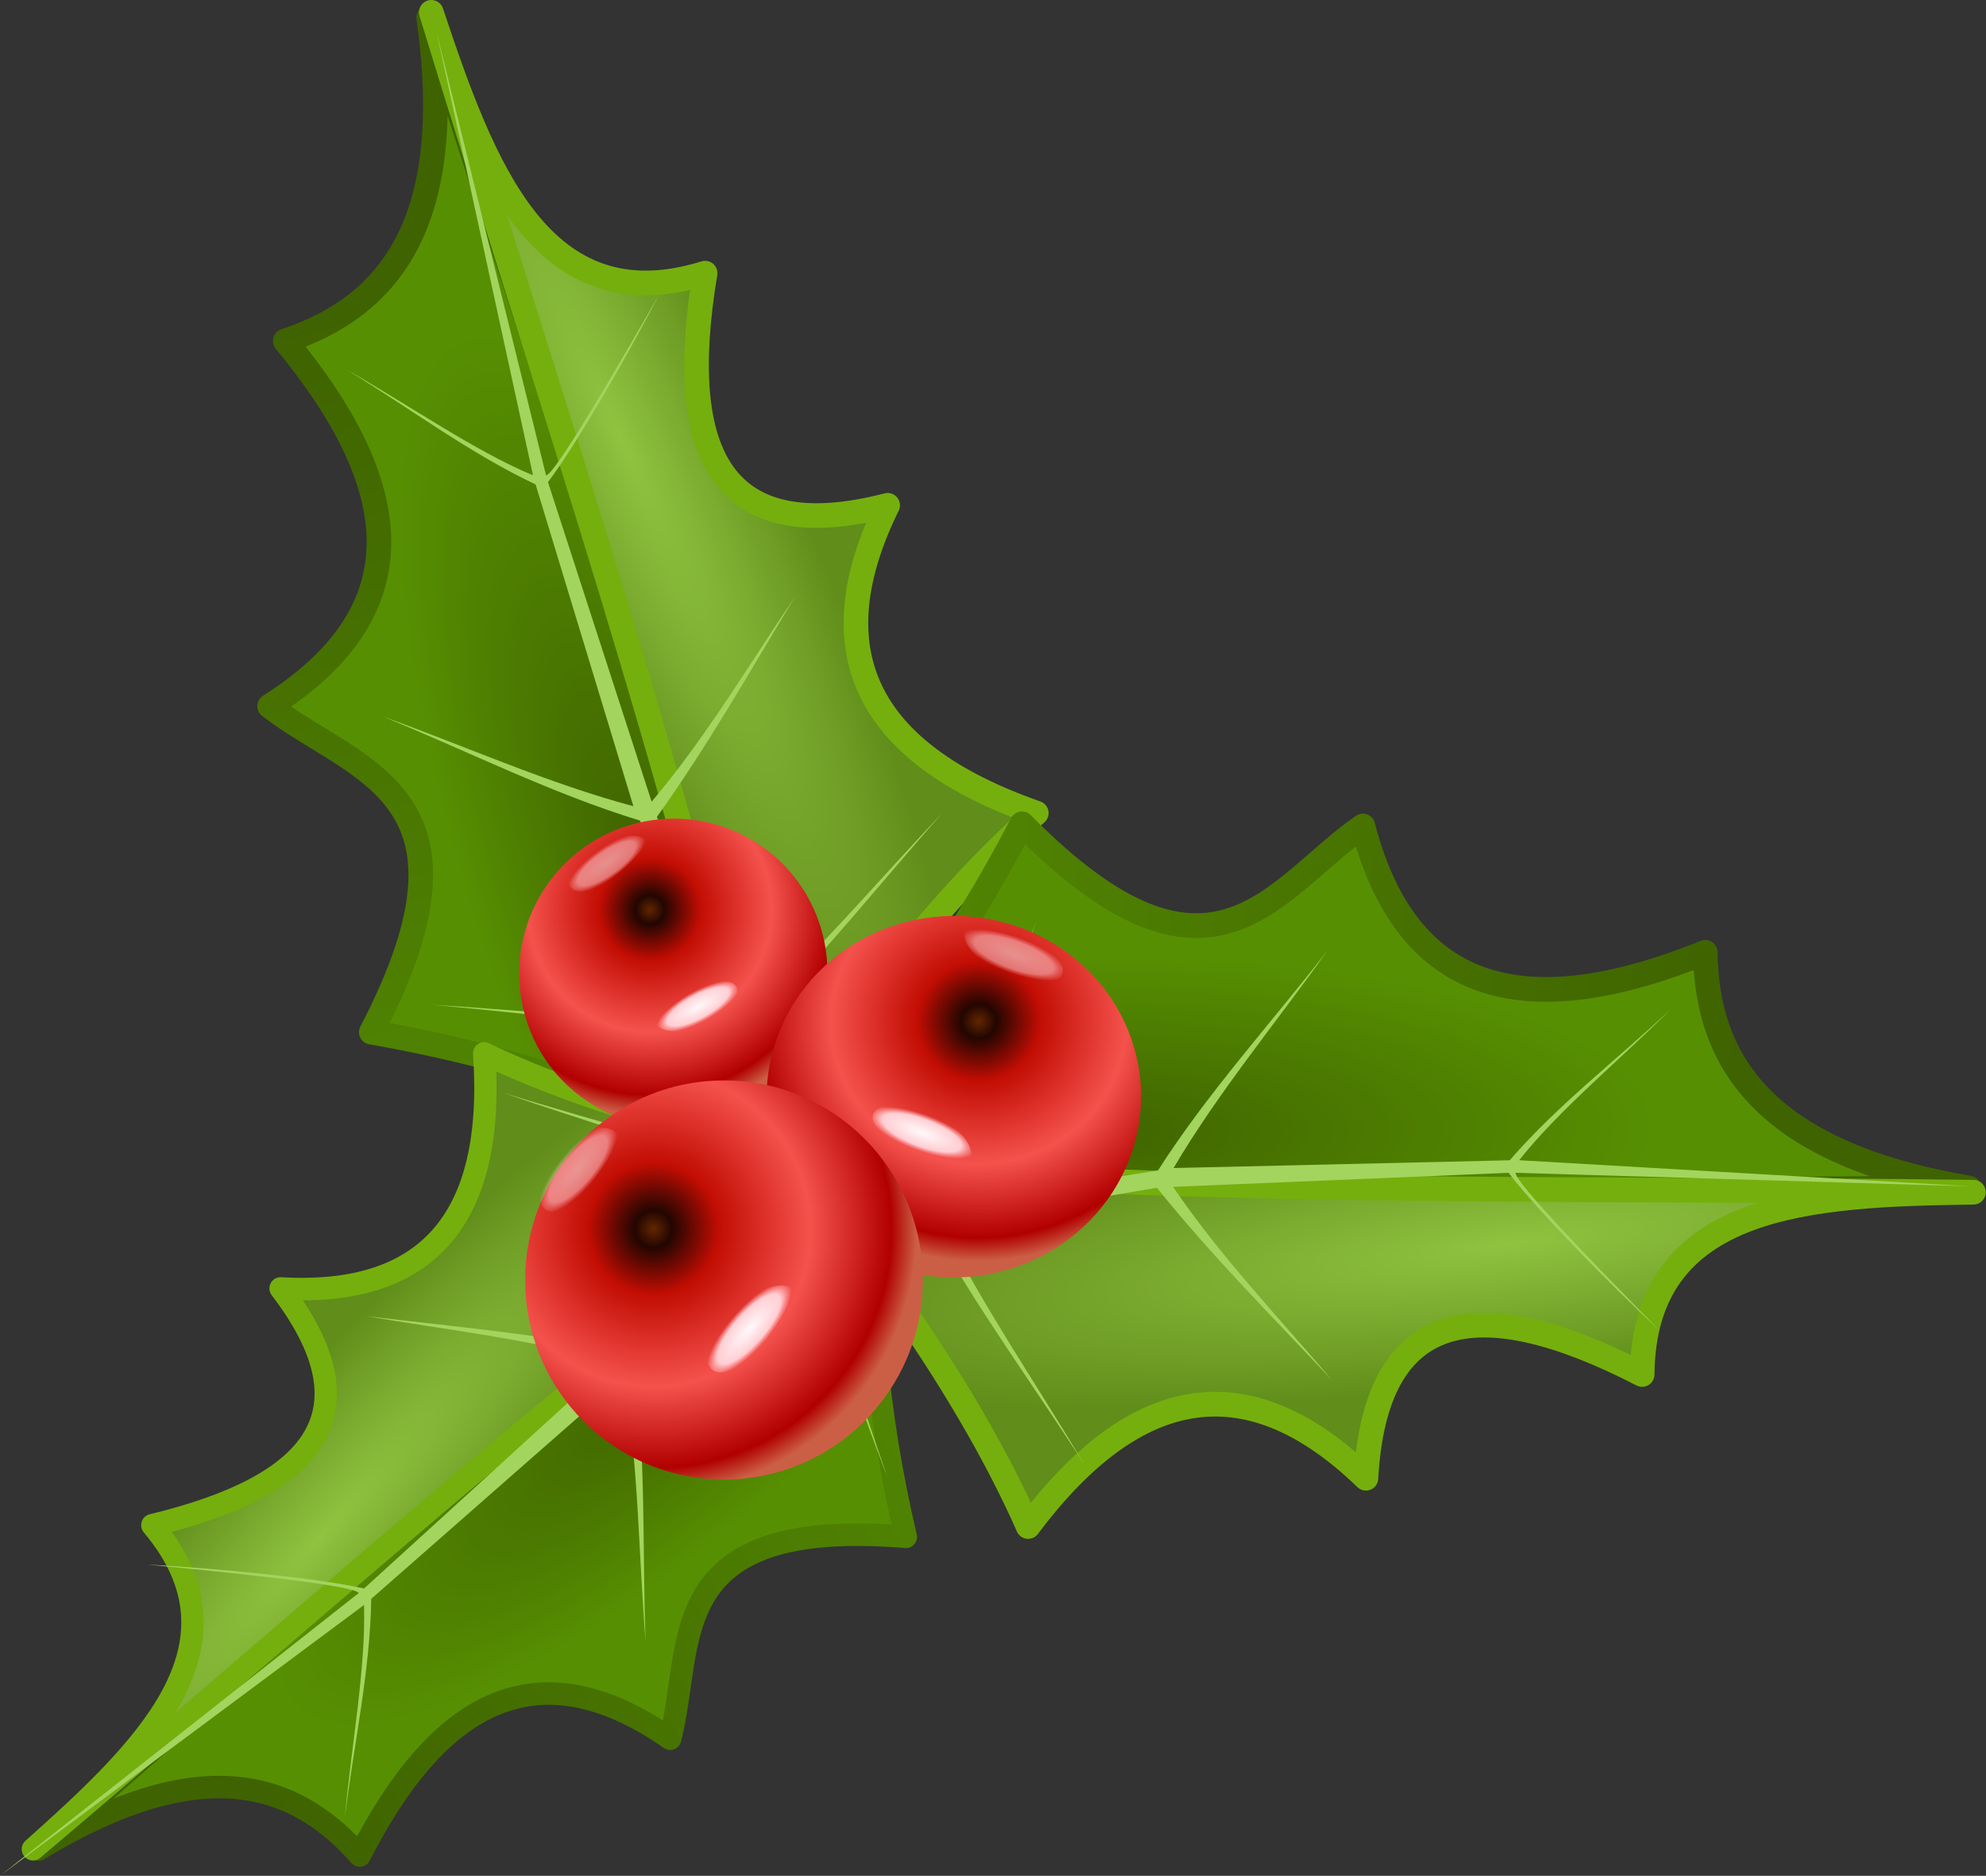 <?xml version="1.0" encoding="UTF-8" standalone="no"?>
<!-- Created with Inkscape (http://www.inkscape.org/) -->

<svg
   xmlns:dc="http://purl.org/dc/elements/1.1/"
   xmlns:cc="http://creativecommons.org/ns#"
   xmlns:rdf="http://www.w3.org/1999/02/22-rdf-syntax-ns#"
   xmlns:svg="http://www.w3.org/2000/svg"
   xmlns="http://www.w3.org/2000/svg"
   xmlns:xlink="http://www.w3.org/1999/xlink"
   xmlns:sodipodi="http://sodipodi.sourceforge.net/DTD/sodipodi-0.dtd"
   xmlns:inkscape="http://www.inkscape.org/namespaces/inkscape"
   id="svg2"
   version="1.1"
   inkscape:version="0.48.2 r9819"
   width="322.698"
   height="304.728"
   sodipodi:docname="mistletoe-vector-595801.jpg">
  <rect width="100%" height="100%" fill="#333333" stroke="none"/>
  <defs
     id="defs6">
    <linearGradient
       id="linearGradient3908"
       inkscape:collect="always">
      <stop
         id="stop3910"
         offset="0"
         style="stop-color:#612600;stop-opacity:1" />
      <stop
         style="stop-color:#230601;stop-opacity:1"
         offset="0.07"
         id="stop3920" />
      <stop
         style="stop-color:#c20d03;stop-opacity:1"
         offset="0.247"
         id="stop3912" />
      <stop
         id="stop3914"
         offset="0.596"
         style="stop-color:#f5524d;stop-opacity:1" />
      <stop
         style="stop-color:#b10000;stop-opacity:1"
         offset="0.904"
         id="stop3916" />
      <stop
         id="stop3918"
         offset="1"
         style="stop-color:#cb5f46;stop-opacity:1" />
    </linearGradient>
    <linearGradient
       id="linearGradient3843">
      <stop
         style="stop-color:#fff9fb;stop-opacity:1"
         offset="0"
         id="stop3845" />
      <stop
         id="stop3851"
         offset="0.741"
         style="stop-color:#ffced3;stop-opacity:1;" />
      <stop
         style="stop-color:#ffbfc6;stop-opacity:0"
         offset="1"
         id="stop3847" />
    </linearGradient>
    <linearGradient
       inkscape:collect="always"
       id="linearGradient3789">
      <stop
         style="stop-color:#90c340;stop-opacity:1"
         offset="0"
         id="stop3791" />
      <stop
         style="stop-color:#618d1a;stop-opacity:1"
         offset="1"
         id="stop3793" />
    </linearGradient>
    <linearGradient
       id="linearGradient3775"
       inkscape:collect="always">
      <stop
         id="stop3777"
         offset="0"
         style="stop-color:#3f6300;stop-opacity:1" />
      <stop
         id="stop3779"
         offset="1"
         style="stop-color:#578f02;stop-opacity:1" />
    </linearGradient>
    <linearGradient
       inkscape:collect="always"
       id="linearGradient3759">
      <stop
         style="stop-color:#3f6300;stop-opacity:1"
         offset="0"
         id="stop3761" />
      <stop
         style="stop-color:#518502;stop-opacity:1"
         offset="1"
         id="stop3763" />
    </linearGradient>
    <linearGradient
       inkscape:collect="always"
       xlink:href="#linearGradient3759"
       id="linearGradient3765"
       x1="87.831"
       y1="89.831"
       x2="121.068"
       y2="217.797"
       gradientUnits="userSpaceOnUse" />
    <radialGradient
       inkscape:collect="always"
       xlink:href="#linearGradient3775"
       id="radialGradient3773"
       cx="141.02"
       cy="162.099"
       fx="141.02"
       fy="162.099"
       r="42.042"
       gradientTransform="matrix(-0.652,0.22,-0.723,-2.147,336.499,502.609)"
       gradientUnits="userSpaceOnUse" />
    <radialGradient
       inkscape:collect="always"
       xlink:href="#linearGradient3789"
       id="radialGradient3787"
       cx="122.881"
       cy="123.997"
       fx="122.881"
       fy="123.997"
       r="51.153"
       gradientTransform="matrix(0.983,2.143,-0.398,0.183,51.429,-172.921)"
       gradientUnits="userSpaceOnUse" />
    <radialGradient
       inkscape:collect="always"
       xlink:href="#linearGradient3775"
       id="radialGradient3805"
       gradientUnits="userSpaceOnUse"
       gradientTransform="matrix(-0.652,0.22,-0.723,-2.147,336.499,502.609)"
       cx="141.02"
       cy="162.099"
       fx="141.02"
       fy="162.099"
       r="42.042" />
    <linearGradient
       inkscape:collect="always"
       xlink:href="#linearGradient3759"
       id="linearGradient3807"
       gradientUnits="userSpaceOnUse"
       x1="90.797"
       y1="84.322"
       x2="121.068"
       y2="217.797" />
    <radialGradient
       inkscape:collect="always"
       xlink:href="#linearGradient3789"
       id="radialGradient3809"
       gradientUnits="userSpaceOnUse"
       gradientTransform="matrix(0.983,2.143,-0.398,0.183,51.429,-172.921)"
       cx="122.881"
       cy="123.997"
       fx="122.881"
       fy="123.997"
       r="51.153" />
    <radialGradient
       inkscape:collect="always"
       xlink:href="#linearGradient3775"
       id="radialGradient3817"
       gradientUnits="userSpaceOnUse"
       gradientTransform="matrix(-0.652,0.22,-0.723,-2.147,336.499,502.609)"
       cx="141.02"
       cy="162.099"
       fx="141.02"
       fy="162.099"
       r="42.042" />
    <linearGradient
       inkscape:collect="always"
       xlink:href="#linearGradient3759"
       id="linearGradient3819"
       gradientUnits="userSpaceOnUse"
       x1="90.797"
       y1="84.322"
       x2="121.068"
       y2="217.797" />
    <radialGradient
       inkscape:collect="always"
       xlink:href="#linearGradient3789"
       id="radialGradient3821"
       gradientUnits="userSpaceOnUse"
       gradientTransform="matrix(0.983,2.143,-0.398,0.183,51.429,-172.921)"
       cx="122.881"
       cy="123.997"
       fx="122.881"
       fy="123.997"
       r="51.153" />
    <radialGradient
       inkscape:collect="always"
       xlink:href="#linearGradient3908"
       id="radialGradient3833"
       cx="128.919"
       cy="242.398"
       fx="128.919"
       fy="242.398"
       r="34.309"
       gradientTransform="matrix(0.367,1.198,-1.192,0.365,370.516,-0.575)"
       gradientUnits="userSpaceOnUse" />
    <radialGradient
       inkscape:collect="always"
       xlink:href="#linearGradient3843"
       id="radialGradient3959"
       gradientUnits="userSpaceOnUse"
       gradientTransform="matrix(0.302,0.266,-0.8,0.909,346.167,20.995)"
       cx="175.42"
       cy="221.713"
       fx="175.42"
       fy="221.713"
       r="8.087" />
    <radialGradient
       inkscape:collect="always"
       xlink:href="#linearGradient3843"
       id="radialGradient3964"
       gradientUnits="userSpaceOnUse"
       gradientTransform="matrix(0.182,0.381,-0.77,0.816,332.784,-4.542)"
       cx="175.42"
       cy="221.713"
       fx="175.42"
       fy="221.713"
       r="8.087" />
    <radialGradient
       inkscape:collect="always"
       xlink:href="#linearGradient3908"
       id="radialGradient3981"
       gradientUnits="userSpaceOnUse"
       gradientTransform="matrix(0.367,1.198,-1.192,0.365,370.516,-0.575)"
       cx="128.919"
       cy="242.398"
       fx="128.919"
       fy="242.398"
       r="34.309" />
    <radialGradient
       inkscape:collect="always"
       xlink:href="#linearGradient3843"
       id="radialGradient3983"
       gradientUnits="userSpaceOnUse"
       gradientTransform="matrix(-0.193,-0.353,1.062,-0.581,-119.659,391.958)"
       cx="175.42"
       cy="221.713"
       fx="175.42"
       fy="221.713"
       r="8.087" />
    <radialGradient
       inkscape:collect="always"
       xlink:href="#linearGradient3843"
       id="radialGradient3985"
       gradientUnits="userSpaceOnUse"
       gradientTransform="matrix(0.233,0.328,-0.986,0.702,240.446,-41.977)"
       cx="175.42"
       cy="221.713"
       fx="175.42"
       fy="221.713"
       r="8.087" />
    <radialGradient
       inkscape:collect="always"
       xlink:href="#linearGradient3908"
       id="radialGradient3987"
       gradientUnits="userSpaceOnUse"
       gradientTransform="matrix(0.367,1.198,-1.192,0.365,370.516,-0.575)"
       cx="128.919"
       cy="242.398"
       fx="128.919"
       fy="242.398"
       r="34.309" />
    <radialGradient
       inkscape:collect="always"
       xlink:href="#linearGradient3843"
       id="radialGradient3989"
       gradientUnits="userSpaceOnUse"
       gradientTransform="matrix(-0.145,0.375,-1.129,-0.437,470.872,203.366)"
       cx="175.42"
       cy="221.713"
       fx="175.42"
       fy="221.713"
       r="8.087" />
    <radialGradient
       inkscape:collect="always"
       xlink:href="#linearGradient3843"
       id="radialGradient3991"
       gradientUnits="userSpaceOnUse"
       gradientTransform="matrix(0.143,-0.376,1.131,0.432,-64.805,110.638)"
       cx="175.42"
       cy="221.713"
       fx="175.42"
       fy="221.713"
       r="8.087" />
  </defs>
  <sodipodi:namedview
     pagecolor="#ffffff"
     bordercolor="#666666"
     borderopacity="1"
     objecttolerance="10"
     gridtolerance="10"
     guidetolerance="10"
     inkscape:pageopacity="0"
     inkscape:pageshadow="2"
     inkscape:window-width="1920"
     inkscape:window-height="996"
     id="namedview4"
     showgrid="false"
     fit-margin-top="0"
     fit-margin-left="0"
     fit-margin-right="0"
     fit-margin-bottom="0"
     inkscape:zoom="1.18"
     inkscape:cx="120.85197"
     inkscape:cy="84.628663"
     inkscape:window-x="-8"
     inkscape:window-y="-8"
     inkscape:window-maximized="1"
     inkscape:current-layer="svg2" />
  <g
     id="g3795"
     transform="translate(-21.871,-41.644)">
    <path
       sodipodi:nodetypes="cccccc"
       inkscape:connector-curvature="0"
       id="path2989"
       d="M 91.525,44.492 C 96.155,77.264 85.547,91.284 68.22,97.034 87.304,120.13 90.581,140.591 65.678,156.356 c 13.83,10.764 36.868,13.903 16.525,52.966 22.028,3.835 43.226,10.713 63.559,20.763 C 132.487,166.619 111.234,105.813 91.525,44.492 z"
       style="fill:url(#radialGradient3773);fill-opacity:1;stroke:url(#linearGradient3765);stroke-width:4;stroke-linecap:butt;stroke-linejoin:round;stroke-miterlimit:4;stroke-opacity:1;stroke-dasharray:none" />
    <path
       sodipodi:nodetypes="cccccc"
       inkscape:connector-curvature="0"
       id="path2987"
       d="m 91.949,43.644 c 8.427,25.232 17.815,50.637 44.492,42.373 -4.964,29.809 3.011,44.598 29.661,37.712 -11.494,23.368 -3.9,40.191 24.153,50 -16.687,14.79 -34.929,38.532 -44.28,56.144 C 132.644,168.939 111.028,106.218 91.949,43.644 z"
       style="fill:url(#radialGradient3787);fill-opacity:1;stroke:#75af0d;stroke-width:4;stroke-linecap:butt;stroke-linejoin:round;stroke-miterlimit:4;stroke-opacity:1;stroke-dasharray:none" />
  </g>
  <g
     id="g3799"
     transform="matrix(-0.304,0.956,-0.951,-0.305,390.11,119.084)">
    <path
       style="fill:url(#radialGradient3805);fill-opacity:1;stroke:url(#linearGradient3807);stroke-width:4;stroke-linecap:butt;stroke-linejoin:round;stroke-miterlimit:4;stroke-opacity:1;stroke-dasharray:none"
       d="M 91.525,44.492 C 96.155,77.264 85.547,91.284 68.22,97.034 87.304,120.13 90.581,140.591 65.678,156.356 c 13.83,10.764 36.868,13.903 16.525,52.966 22.028,3.835 43.226,10.713 63.559,20.763 C 132.487,166.619 111.234,105.813 91.525,44.492 z"
       id="path3801"
       inkscape:connector-curvature="0"
       sodipodi:nodetypes="cccccc" />
    <path
       style="fill:url(#radialGradient3809);fill-opacity:1;stroke:#75af0d;stroke-width:4;stroke-linecap:butt;stroke-linejoin:round;stroke-miterlimit:4;stroke-opacity:1;stroke-dasharray:none"
       d="m 91.949,43.644 c 8.427,25.232 17.815,50.637 44.492,42.373 -4.964,29.809 3.011,44.598 29.661,37.712 -11.494,23.368 -3.9,40.191 24.153,50 -16.687,14.79 -34.929,38.532 -44.28,56.144 C 132.644,168.939 111.028,106.218 91.949,43.644 z"
       id="path3803"
       inkscape:connector-curvature="0"
       sodipodi:nodetypes="cccccc" />
  </g>
  <g
     transform="matrix(-0.359,-0.844,0.835,-0.356,1.913,393.552)"
     id="g3811">
    <path
       sodipodi:nodetypes="cccccc"
       inkscape:connector-curvature="0"
       id="path3813"
       d="M 91.525,44.492 C 96.155,77.264 85.547,91.284 68.22,97.034 87.304,120.13 90.581,140.591 65.678,156.356 c 13.83,10.764 36.868,13.903 16.525,52.966 22.028,3.835 43.226,10.713 63.559,20.763 C 132.487,166.619 111.234,105.813 91.525,44.492 z"
       style="fill:url(#radialGradient3817);fill-opacity:1;stroke:url(#linearGradient3819);stroke-width:4;stroke-linecap:butt;stroke-linejoin:round;stroke-miterlimit:4;stroke-opacity:1;stroke-dasharray:none" />
    <path
       sodipodi:nodetypes="cccccc"
       inkscape:connector-curvature="0"
       id="path3815"
       d="m 91.949,43.644 c 8.427,25.232 17.815,50.637 44.492,42.373 -4.964,29.809 3.011,44.598 29.661,37.712 -11.494,23.368 -3.9,40.191 24.153,50 -16.687,14.79 -34.929,38.532 -44.28,56.144 C 132.644,168.939 111.028,106.218 91.949,43.644 z"
       style="fill:url(#radialGradient3821);fill-opacity:1;stroke:#75af0d;stroke-width:4;stroke-linecap:butt;stroke-linejoin:round;stroke-miterlimit:4;stroke-opacity:1;stroke-dasharray:none" />
  </g>
  <path
     style="fill:#a3d45e;fill-opacity:1;stroke:none"
     d="m 70.925,5.178 17.797,72.034 c 1.26,0.101 10.745,-16.026 18.432,-29.449 -5.54,10.646 -13.661,24.682 -18.114,30.561 l 16.843,51.907 c 8.747,-10.344 15.713,-22.073 23.305,-33.316 -7.269,12.016 -14.137,24.183 -22.458,35.805 l 15.095,32.044 c 11.134,-10.054 20.869,-21.786 31.303,-32.68 -10.221,11.459 -19.749,23.613 -30.667,34.375 l 3.972,8.157 -2.331,1.112 -4.184,-8.051 c -16.543,-0.676 -33.086,-2.963 -49.629,-4.449 16.243,0.992 32.486,2.789 48.729,2.966 l -15.042,-32.892 c -14.152,-4.314 -27.836,-11.201 -41.737,-16.896 13.551,4.88 26.744,10.836 40.678,14.566 L 87.027,78.695 c -10.735,-5.06 -20.48,-12.429 -30.72,-18.644 10.099,5.72 20.935,13.284 30.297,17.161 z"
     id="path3993"
     inkscape:connector-curvature="0"
     sodipodi:nodetypes="cccccccccccccccccccccc" />
  <path
     sodipodi:nodetypes="cccccccccccccccccccccc"
     inkscape:connector-curvature="0"
     id="path3995"
     d="m 320.453,192.729 -74.167,-2.211 c -0.435,1.186 12.55,14.656 23.414,25.667 -8.766,-8.197 -20.105,-19.79 -24.571,-25.659 l -54.524,2.278 c 7.613,11.205 17.04,21.066 25.829,31.399 -9.621,-10.23 -19.495,-20.115 -28.455,-31.252 l -34.922,5.931 c 6.693,13.426 15.378,25.955 23.068,38.932 -8.292,-12.924 -17.438,-25.367 -24.872,-38.775 l -8.924,1.635 -0.445,-2.544 8.879,-1.867 c 5.096,-15.753 11.743,-31.074 17.619,-46.609 -5.319,15.379 -11.415,30.542 -15.949,46.14 l 35.724,-5.652 c 7.958,-12.473 18.268,-23.803 27.488,-35.663 -8.341,11.742 -17.623,22.849 -24.959,35.269 l 54.625,-1.26 c 7.758,-8.981 17.475,-16.388 26.212,-24.582 -8.223,8.191 -18.421,16.596 -24.67,24.572 z"
     style="fill:#a3d45e;fill-opacity:1;stroke:none" />
  <path
     style="fill:#a3d45e;fill-opacity:1;stroke:none"
     d="m 0,304.728 58.276,-45.929 c -0.428,-1.189 -19.032,-3.177 -34.43,-4.641 11.983,0.654 28.12,2.261 35.313,3.893 l 40.335,-36.757 c -13.031,-3.701 -26.59,-5.207 -39.963,-7.485 13.945,1.664 27.861,2.902 41.881,5.686 l 22.963,-26.971 C 110.623,186.529 95.92,182.5 81.691,177.491 c 14.656,4.584 29.657,8.249 43.965,13.755 l 5.791,-6.984 1.975,1.664 -5.608,7.133 c 6.209,15.349 10.951,31.362 16.421,47.045 -5.798,-15.205 -10.861,-30.743 -17.401,-45.613 l -23.757,27.272 c 1.908,14.671 1.28,29.978 1.827,44.99 -1.145,-14.357 -1.162,-28.832 -3.513,-43.064 l -41.066,36.042 c -0.181,11.866 -2.873,23.784 -4.31,35.676 1.045,-11.559 3.464,-24.551 3.134,-34.678 z"
     id="path3997"
     inkscape:connector-curvature="0"
     sodipodi:nodetypes="cccccccccccccccccccccc" />
  <g
     id="g3976"
     transform="matrix(0.774,0,0,0.774,50.027,7.77)">
    <path
       transform="matrix(0.831,0.557,-0.557,0.831,99.682,-92.281)"
       sodipodi:type="arc"
       style="color:#000000;fill:url(#radialGradient3981);fill-opacity:1;fill-rule:nonzero;stroke:none;stroke-width:4;marker:none;visibility:visible;display:inline;overflow:visible;enable-background:accumulate"
       id="path3924"
       sodipodi:cx="140.36017"
       sodipodi:cy="250.63559"
       sodipodi:rx="32.309322"
       sodipodi:ry="32.415253"
       d="m 172.669,250.636 c 0,17.902 -14.465,32.415 -32.309,32.415 -17.844,0 -32.309,-14.513 -32.309,-32.415 0,-17.902 14.465,-32.415 32.309,-32.415 17.844,0 32.309,14.513 32.309,32.415 z" />
    <path
       style="fill:url(#radialGradient3983);fill-opacity:1;stroke:none"
       d="m 88.569,196.063 c 2.514,0.58 3.178,4.935 -5.491,8.825 -7.564,3.394 -10.639,0.121 -10.059,-0.583 1.255,-1.525 10.037,-9.514 15.55,-8.242 z"
       id="path3926"
       inkscape:connector-curvature="0"
       sodipodi:nodetypes="ssss" />
    <path
       sodipodi:nodetypes="ssss"
       inkscape:connector-curvature="0"
       id="path3954"
       d="m 56.658,177.011 c -2.565,-0.281 -3.736,-4.528 4.416,-9.409 7.113,-4.258 10.551,-1.37 10.058,-0.602 -1.068,1.661 -8.85,10.626 -14.474,10.011 z"
       style="opacity:0.531;fill:url(#radialGradient3985);fill-opacity:1;stroke:none" />
  </g>
  <g
     id="g3971"
     transform="matrix(0.938,0,0,0.908,-33.241,27.582)">
    <path
       transform="matrix(0.311,0.951,-0.951,0.311,395.372,-45.599)"
       d="m 172.669,250.636 c 0,17.902 -14.465,32.415 -32.309,32.415 -17.844,0 -32.309,-14.513 -32.309,-32.415 0,-17.902 14.465,-32.415 32.309,-32.415 17.844,0 32.309,14.513 32.309,32.415 z"
       sodipodi:ry="32.415253"
       sodipodi:rx="32.309322"
       sodipodi:cy="250.63559"
       sodipodi:cx="140.36017"
       id="path3934"
       style="color:#000000;fill:url(#radialGradient3987);fill-opacity:1;fill-rule:nonzero;stroke:none;stroke-width:4;marker:none;visibility:visible;display:inline;overflow:visible;enable-background:accumulate"
       sodipodi:type="arc" />
    <path
       sodipodi:nodetypes="ssss"
       inkscape:connector-curvature="0"
       id="path3936"
       d="m 186.859,170.649 c -1.179,-2.295 1.72,-5.613 10.285,-1.498 7.473,3.59 6.956,8.05 6.044,8.062 -1.975,0.024 -13.744,-1.531 -16.33,-6.563 z"
       style="fill:url(#radialGradient3989);fill-opacity:1;stroke:none" />
    <path
       style="opacity:0.531;fill:url(#radialGradient3991);fill-opacity:1;stroke:none"
       d="m 219.343,142.16 c 1.189,2.29 -1.697,5.62 -10.279,1.542 -7.488,-3.558 -6.99,-8.021 -6.078,-8.036 1.975,-0.033 13.75,1.473 16.357,6.495 z"
       id="path3950"
       inkscape:connector-curvature="0"
       sodipodi:nodetypes="ssss" />
  </g>
  <g
     id="g3966"
     transform="translate(-100.049,-53.297)">
    <path
       transform="translate(77.331,10.593)"
       d="m 172.669,250.636 c 0,17.902 -14.465,32.415 -32.309,32.415 -17.844,0 -32.309,-14.513 -32.309,-32.415 0,-17.902 14.465,-32.415 32.309,-32.415 17.844,0 32.309,14.513 32.309,32.415 z"
       sodipodi:ry="32.415253"
       sodipodi:rx="32.309322"
       sodipodi:cy="250.63559"
       sodipodi:cx="140.36017"
       id="path3825"
       style="color:#000000;fill:url(#radialGradient3833);fill-opacity:1;fill-rule:nonzero;stroke:none;stroke-width:4;marker:none;visibility:visible;display:inline;overflow:visible;enable-background:accumulate"
       sodipodi:type="arc" />
    <path
       sodipodi:nodetypes="ssss"
       inkscape:connector-curvature="0"
       id="path3841"
       d="m 217.355,276.223 c -2.561,0.314 -4.673,-3.553 2.147,-10.17 5.95,-5.773 9.958,-3.747 9.653,-2.887 -0.659,1.862 -6.184,12.369 -11.8,13.057 z"
       style="fill:url(#radialGradient3959);fill-opacity:1;stroke:none" />
    <path
       style="opacity:0.531;fill:url(#radialGradient3964);fill-opacity:1;stroke:none"
       d="m 189.291,250.099 c -2.003,-0.326 -2.917,-5.265 3.448,-10.941 5.553,-4.952 8.238,-1.593 7.853,-0.7 -0.834,1.932 -6.91,12.356 -11.301,11.641 z"
       id="path3962"
       inkscape:connector-curvature="0"
       sodipodi:nodetypes="ssss" />
  </g>
</svg>
